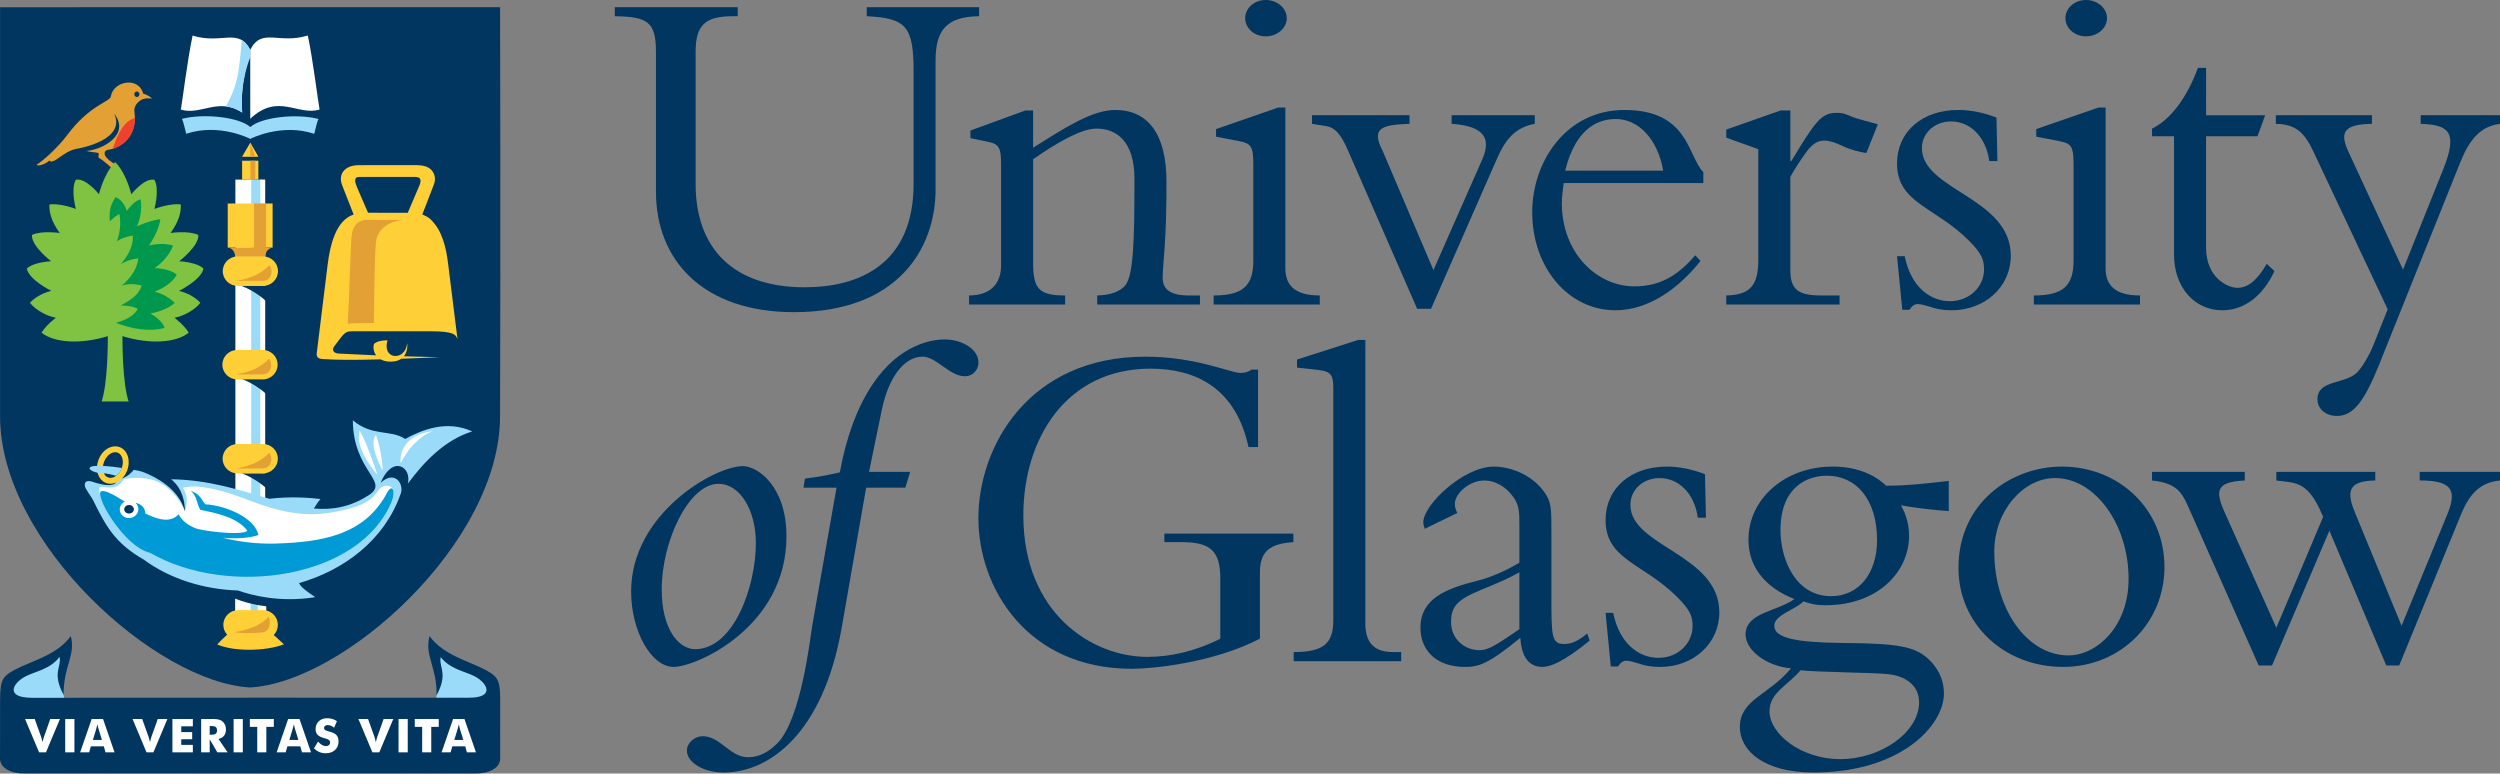 <?xml version="1.0" encoding="UTF-8"?>
<svg id="Layer_1" data-name="Layer 1" xmlns="http://www.w3.org/2000/svg" version="1.1" viewBox="0 0 155.395 48.08">
  <rect x="0" y="0" width="155.395" height="48.08" fill="#808080" stroke="none"/>
  <defs>
    <style>
      .cls-1 {
        fill: #ef412d;
      }

      .cls-1, .cls-2, .cls-3, .cls-4, .cls-5, .cls-6, .cls-7, .cls-8, .cls-9, .cls-10 {
        stroke-width: 0px;
      }

      .cls-2 {
        fill: #ffcf37;
      }

      .cls-3 {
        fill: #9adbf9;
      }

      .cls-4 {
        fill: #00984c;
      }

      .cls-5 {
        fill: #e2a035;
      }

      .cls-6 {
        fill: #009ad7;
      }

      .cls-7 {
        fill: #80c342;
      }

      .cls-8 {
        fill: #fff;
      }

      .cls-9 {
        fill: #003660;
      }

      .cls-10 {
        fill: #009249;
      }
    </style>
  </defs>
  <path class="cls-9" d="M.004,25.868c-.006,7.876,9.726,16.562,15.548,16.863h-.017c5.823-.301,15.554-8.987,15.548-16.863.038-10.693.001-25.42.001-25.42L.004.45v25.418Z"/>
  <path class="cls-9" d="M60.859.447v.56c-1.993.033-2.705.835-2.705,2.735v8.023c0,3.685-2.346,7.638-8.796,7.638-5.675,0-8.585-3.238-8.585-7.488V3.239c0-1.903-.535-2.198-2.556-2.231V.447h7.638v.56h-.269c-1.632,0-2.347.45-2.347,2.172v8.261c0,4.01,2.347,6.417,6.774,6.417,3.358,0,6.775-1.397,6.775-6.444v-6.926c0-2.853-.447-3.357-2.913-3.479V.447h6.983Z"/>
  <path class="cls-9" d="M64.216,16.343c0,1.633.386,2.023,1.991,2.023v.563h-5.972v-.563c1.306,0,1.99-.715,1.99-1.874v-6.239c0-1.1-.12-1.308-.891-1.456l-1.012-.208v-.475l3.418-1.249h.476v2.316c1.991-1.247,3.654-2.345,5.111-2.345,2.021,0,3.179,1.484,3.179,4.455,0,3.952-.207,4.724-.236,5.885-.032.801.444,1.191,1.663,1.191h.655v.563h-6.387v-.563c.859-.033,1.364-.239,1.69-.566.564-.566.625-2.736.625-6.685,0-2.378-1.158-3.123-2.349-3.123-.95,0-2.404.833-3.95,1.902v6.449Z"/>
  <path class="cls-9" d="M79.895,16.669c0,1.042.565,1.697,2.139,1.697v.563h-6.596v-.563c1.812,0,2.466-.595,2.466-2.172v-5.971c0-1.161-.148-1.307-.92-1.458l-1.397-.268v-.474l3.861-1.338h.447v9.984ZM78.677,0c.713,0,1.305.504,1.305,1.131,0,.622-.592,1.129-1.305,1.129-.715,0-1.278-.506-1.278-1.129,0-.627.563-1.131,1.278-1.131Z"/>
  <path class="cls-9" d="M88.087,19.195l-4.308-9.863c-.446-1.04-.833-1.398-1.309-1.488l-.92-.147v-.536h6.062v.536c-1.814.059-2.378.295-1.665,1.691l3.152,7.401,3.028-6.864c.536-1.221.268-2.081-1.898-2.228v-.536h5.169v.536c-1.128.207-1.786.86-2.35,2.168l-4.098,9.33h-.863Z"/>
  <path class="cls-9" d="M97.196,11.38c-.056.448-.115.861-.115,1.248,0,3.09,2.167,5.172,4.514,5.172,1.487,0,2.646-.594,3.776-1.933l.326.355c-1.248,1.578-3.119,3.064-5.289,3.064-2.912,0-5.168-2.645-5.168-6.093,0-3.15,2.108-6.357,5.734-6.357,4.008,0,3.922,2.881,4.902,3.862v.683h-8.679ZM103.379,10.608c-.326-1.93-1.514-3.21-2.943-3.21-.98,0-2.464.446-3.149,3.21h6.092Z"/>
  <path class="cls-9" d="M111.283,16.759c0,1.218.447,1.607,1.932,1.607h1.129v.563h-7.043v-.563c1.517-.033,1.992-.655,1.992-2.232v-6.862l-1.992-.715v-.504l3.386-1.188h.597v3.148h.059c1.485-2.437,1.841-2.999,2.823-2.999.358,0,.445.03,1.01.267.299.118.834.239,1.545.444l-.711,1.785c-.447-.06-1.013-.209-1.577-.478-.325-.149-.682-.295-1.041-.295-.531,0-.859.36-1.158.773-.385.533-.711,1.042-.95,1.484v5.765Z"/>
  <path class="cls-9" d="M118.393,15.926c.354,1.786,1.483,2.794,2.821,2.794,1.189,0,2.11-.891,2.11-1.961,0-.625-.149-1.01-.952-1.814-2.11-2.108-4.456-2.317-4.456-4.783,0-1.961,1.547-3.327,3.803-3.327.802,0,1.634.178,2.377.475l.06,2.703h-.506c-.208-1.516-1.187-2.465-2.376-2.465-.98,0-1.811.684-1.811,1.663,0,2.617,5.524,3.061,5.524,6.685,0,1.933-1.606,3.39-3.685,3.39-.565,0-.979-.091-1.307-.208-.326-.091-.566-.178-.801-.178-.179,0-.357.117-.505.355h-.447l-.326-3.329h.477Z"/>
  <path class="cls-9" d="M130.879,16.669c0,1.042.565,1.697,2.139,1.697v.563h-6.598v-.563c1.815,0,2.468-.595,2.468-2.172v-5.971c0-1.161-.149-1.307-.92-1.458l-1.399-.268v-.474l3.864-1.338h.446v9.984ZM129.661,0c.713,0,1.306.504,1.306,1.131,0,.622-.593,1.129-1.306,1.129-.714,0-1.277-.506-1.277-1.129,0-.627.563-1.131,1.277-1.131Z"/>
  <path class="cls-9" d="M140.797,7.162l-.475,1.308h-3.198v6.923c0,1.871,1.338,2.498,1.961,2.498.655,0,1.247-.508,1.811-1.49l.478.447c-.713,1.547-1.874,2.439-3.241,2.439-1.75,0-2.999-1.457-2.999-3.447v-7.37h-1.367v-.477c1.16-.562,2.17-1.93,2.852-3.773h.506v2.943h3.673Z"/>
  <path class="cls-9" d="M151.89,10.46c.892-2.258.326-2.704-1.425-2.762v-.536h4.931v.536c-1.217.147-1.9.981-2.465,2.377l-5.054,12.599c-.888,2.198-1.573,3.18-2.612,3.18-.714,0-1.217-.447-1.217-1.041,0-1.218,1.722-.92,2.465-1.665.327-.328.773-1.099,1.01-1.692l.891-2.232-4.604-9.773c-.566-1.218-1.099-1.726-2.348-1.753v-.536h5.973v.536c-1.812.027-2.022.563-1.426,1.812l3.357,7.249,2.524-6.299Z"/>
  <path class="cls-9" d="M46.181,28.973c.861,0,2.704,1.187,2.704,4.371,0,5.644-5.616,8.11-7.012,8.11s-2.644-2.228-2.644-4.696c0-4.812,5.17-7.785,6.953-7.785ZM44.666,30.073c-1.873,0-3.536,3.595-3.536,6.566,0,2.494,1.068,3.713,2.079,3.713,2.377,0,3.774-3.862,3.774-6.596,0-2.083-1.011-3.684-2.318-3.684Z"/>
  <path class="cls-9" d="M49.945,30.311l.09-.564c.714-.089,1.427-.209,2.17-.388.445-2.436,1.336-4.99,3-6.654,1.04-1.039,2.349-1.605,3.506-1.605,1.16,0,2.109.653,2.109,1.425,0,.474-.357.863-.833.863-.978,0-1.782-1.219-2.643-1.219-1.16,0-2.108,1.307-2.525,3.269l-.802,3.893h2.555l-.297.98h-2.438l-1.514,8.677c-1.159,6.655-4.547,9.031-7.34,9.031-1.246,0-2.287-.623-2.287-1.366,0-.475.476-.892.982-.892,1.098,0,1.691,1.308,2.821,1.308.684,0,1.277-.328,1.814-.862,1.484-1.485,2.049-6.563,2.167-7.277l1.516-8.619h-2.051Z"/>
  <path class="cls-9" d="M78.316,39.699c-2.94,1.517-6.713,1.872-7.962,1.872-6.506,0-9.538-5.02-9.538-9.359,0-4.456,3.121-10.042,10.371-10.042,3.178,0,5.288,1.01,5.911,1.01.269,0,.507-.058.684-.206h.416v4.813h-.593c-.805-3.714-3.33-4.873-6.092-4.873-5.229,0-7.904,4.339-7.904,9.123,0,6.089,4.279,8.792,7.696,8.792,1.368,0,2.881-.296,4.547-1.128v-3.744c0-1.691-.594-2.258-2.377-2.258h-1.101v-.533h8.022v.533c-1.484.09-2.08.595-2.08,1.871v4.13Z"/>
  <path class="cls-9" d="M84.866,38.749c0,1.217.565,1.782,1.723,1.782h.507v.566h-6.684v-.566c1.9,0,2.464-.564,2.464-1.991v-14.349c0-.835-.089-1.099-.92-1.192l-1.335-.149v-.502l3.801-1.219h.445v17.62Z"/>
  <path class="cls-9" d="M88.56,32.867c-.059-.181-.09-.268-.09-.417,0-1.042,2.466-3.448,4.397-3.448.894,0,2.287.417,3.118,1.578.448.625.448,1.009.448,2.553v3.981c0,2.377,0,2.913.774,2.913.324,0,.712-.032,1.454-.653l.148.446c-1.602,1.306-2.437,1.634-2.941,1.634-1.218,0-1.336-1.339-1.366-1.81-2.05,1.69-2.644,1.81-3.449,1.81-1.721,0-2.761-.982-2.761-2.437,0-1.811,1.605-2.436,3.506-2.911.624-.151,1.605-.506,2.644-1.131v-2.347c0-.832,0-1.309-.506-1.901-.384-.477-1.008-.861-1.663-.861-.98,0-1.843.832-1.843,1.453,0,.181.03.298.149.567l-2.019.982ZM94.442,35.569c-.565.327-1.04.537-1.753.834-1.813.741-2.496,1.04-2.496,2.26,0,1.068.859,1.75,1.753,1.75.475,0,.832-.147,2.495-1.307v-3.537Z"/>
  <path class="cls-9" d="M100.272,38.095c.359,1.783,1.486,2.795,2.827,2.795,1.188,0,2.108-.895,2.108-1.961,0-.626-.148-1.012-.953-1.815-2.106-2.107-4.455-2.318-4.455-4.783,0-1.961,1.544-3.329,3.803-3.329.801,0,1.634.181,2.376.476l.059,2.705h-.504c-.209-1.516-1.188-2.467-2.378-2.467-.98,0-1.812.684-1.812,1.664,0,2.614,5.527,3.06,5.527,6.688,0,1.928-1.605,3.387-3.684,3.387-.563,0-.981-.089-1.308-.206-.325-.092-.564-.179-.802-.179-.18,0-.355.116-.504.355h-.449l-.324-3.329h.473Z"/>
  <path class="cls-9" d="M121.131,31.768c-.446-.029-1.844-.151-2.972-.36.178.331.504.951.504,1.902,0,2.2-1.899,4.311-5.199,4.311-.564,0-.832-.061-1.368-.239-.475.505-1.81.831-1.81,1.514,0,.747,1.277,1.041,4.247,1.07,3.359.029,4.517.18,5.409,1.071.711.715.889,1.455.889,2.078,0,1.932-2.615,4.903-8.111,4.903-3.089,0-4.574-1.366-4.574-2.823,0-1.722,1.813-1.989,3.178-3.651-1.603-.151-2.822-1.16-2.822-2.11,0-1.367,1.993-1.427,3.031-2.2-1.812-.713-2.853-1.99-2.853-3.685,0-2.557,2.288-4.547,5.229-4.547,1.368,0,2.527.417,3.329,1.19,1.335,0,2.584-.151,3.893-.298v1.874ZM114.385,47.186c2.526,0,4.902-1.664,4.902-3.535,0-1.099-.919-1.664-1.991-1.752-.771-.091-4.514-.122-5.375-.239-.833.979-1.933,1.397-1.933,2.552,0,1.401,1.96,2.974,4.397,2.974ZM113.553,29.568c-1.13,0-2.882.624-2.882,3.387,0,1.751.892,4.101,3.151,4.101,1.722,0,2.852-1.427,2.852-3.478,0-2.554-1.308-4.01-3.121-4.01Z"/>
  <path class="cls-9" d="M128.151,29.002c3.626,0,6.387,2.704,6.387,6.242,0,3.505-2.761,6.21-6.298,6.21-3.683,0-6.506-2.675-6.506-6.149,0-4.1,3.328-6.303,6.417-6.303ZM128.568,40.739c1.753,0,3.741-1.784,3.741-4.754,0-3.387-2.077-6.27-4.573-6.27-1.962,0-3.775,2.024-3.775,4.577,0,3.596,2.053,6.447,4.607,6.447Z"/>
  <path class="cls-9" d="M148.327,41.365l-3.537-8.379-3.566,8.379h-.829l-4.431-9.985c-.414-.921-.833-1.366-2.198-1.514v-.535h5.765v.535c-1.753.088-1.873.593-1.247,1.989l3.208,7.163,2.913-6.895c-.654-1.513-1.16-2.049-2.2-2.169l-.712-.088v-.535h6.149v.535c-1.455.029-1.899.474-1.276,1.958l2.911,7.073,2.853-6.951c.654-1.576.149-2.081-1.725-2.081v-.535h4.992v.535c-1.127.116-1.842.682-2.436,2.138l-3.831,9.362h-.801Z"/>
  <rect class="cls-3" x="15.315" y="11.164" width=".988" height="27.378"/>
  <path class="cls-2" d="M21.887,20.592h4.88c1.44,0,1.571.198,1.673.507-.061-.48-.371-2.937-.587-4.716-.057-.464-.22-1.741-.863-2.502-.204-.245-.302-.367-.739-.554.034-.097.432-1.087.728-1.886.152-.409-.012-.815-.324-1.006-.272-.163-.62-.171-.869-.171-1.672,0-2.964.003-3.479.003-.893,0-1.309.568-1.036,1.255.207.52.552,1.407.71,1.812-1.099.367-1.462,1.868-1.622,3.167-.265,2.191-.625,5.114-.651,5.289-.039.278-.085.509.372.53.867.056,1.879.062,3.584.018.165.093.377.15.656.141.277-.004.478-.078.624-.18.695-.025,1.486-.057,2.391-.094-.794-.018-1.539-.041-2.228-.06.249-.308.223-.73.2-.812-.103,1.143-1.587,1.033-1.22-.179-.159,0-.572,0-.835.215-.07.177-.046.473.123.718-.963-.042-1.756-.078-2.33-.11-.295-.015-.437-.227-.288-.424.622-.811.657-.961,1.132-.961M22.334,10.996c.882-.005,2.309.004,3.234.004.287,0,.758-.085.494.549-.234.561-.57,1.343-.716,1.68-.487,0-2.466.002-2.471-.008-.158-.366-.384-.888-.671-1.551-.152-.353-.228-.673.13-.673Z"/>
  <path class="cls-8" d="M15.578,38.425c0,.321-.214.583-.48.583-.265,0-.481-.262-.481-.583v-2.717c0-.318.217-.581.481-.581.266,0,.48.263.48.581v2.717"/>
  <path class="cls-5" d="M8.878,6.163c.154-.065.374-.048.577-.048-.225-.187-.428-.26-.551-.292-.287-1.086-1.86-.791-2.016.172-.056.348-1.291.501-2.707,2.394-.653.87-1.554,1.624-1.827,1.798-.275.171.395.121.704-.206.29.292.859-.586,1.717-.733.227-.036,3.075-.554,2.324-2.185,1.004,1.291-.669,2.219-1.723,2.322.093.048.64.091.703.116.157.056-.047.246.081.319.307.169.915.744.915.744,0,0,.348-.118.19-.274-.47-.309-.597-.404-.717-.598-.008-.011-.16-.297.149-.379.446-.036,1.907-.555,1.658-2.386-.04-.289.164-.603.522-.765"/>
  <path class="cls-9" d="M8.666,5.859c0,.096-.071.171-.159.171-.086,0-.157-.075-.157-.171,0-.093.072-.172.157-.172.087,0,.159.079.159.172"/>
  <rect class="cls-8" x="16.024" y="35.024" width=".526" height="3.847"/>
  <path class="cls-2" d="M17.019,39.471c.156-.165.251-.386.251-.631,0-.503-.409-.914-.915-.914h-1.557c-.505,0-.916.411-.916.914,0,.237.091.449.236.612-.188.17-.524.494-.618.605,1.045.462,3.03.424,4.149-.007-.105-.09-.463-.418-.631-.579"/>
  <path class="cls-3" d="M15.554,7.899c0,.022-.002.017-.002-.007-.676-.604-2.846-.862-4.242-.505.091.169.204.711.264.928,2.06-.685,3.978.316,3.978.316,0-.005,0-.013.001-.02,0,.007,0,.017.002.022,0,0,1.918-1,3.979-.314.057-.217.171-.757.264-.924-1.398-.36-3.567-.103-4.243.504"/>
  <rect class="cls-8" x="16.178" y="11.162" width=".307" height="21.214"/>
  <rect class="cls-8" x="14.631" y="11.164" width=".983" height="19.684"/>
  <path class="cls-9" d="M16.555,18.736c.064-.23.094-.799,0-.978-.461,0-1.178.003-1.596-.007.957.349,1.596.985,1.596.985"/>
  <path class="cls-9" d="M13.105,36.261c.55.083,3.502.222,3.502.222l.482,1.252s-2.578-.067-3.984-1.475"/>
  <path class="cls-3" d="M25.189,27.283c-.923-.597-2.043-.138-3.256-1.155.004,3.159,2.305,3.793,1.011,4.636-1.155.754-2.272.942-3.432.845.098-.158.272-.445.411-.588-1.422-.183-2.663-.08-3.183-.019-1.771-.52-3.735-1.177-6.101-1.213.43.351.852.958.852,2.004-.359-1.414-1.829-2.152-2.55-2.434-.216-.082-.418-.12-.628-.154-.106.144-.334.387-.717.53-.219-.116-.398.091-.367.159.012.034.008.067-.019.101-.211.274-.905.144-1.42-.036-.595-.205-.571.205-.456.41.186.33.367.544.455.728.79,1.613,1.375,2.673,3.127,3.674,1.665,1.228,3.756,1.861,5.885,1.934.776.278,2.56.77,4.796.413-.434-.292-.869-.582-1.013-.872,2.842-.821,5.299-2.688,6.304-5.506.012-.031.022-.062.033-.093.18-.617-.417-1.437-1.267-.628.735-1.768,1.953-1.002,1.695.043.971-1.308,2.27-2.713,4.004-3.246-1.585-.73-3.141-.097-4.164.468"/>
  <path class="cls-9" d="M16.585,24.526c.066-.233.093-.803,0-.978-.462,0-1.178.006-1.594-.007.954.349,1.594.985,1.594.985"/>
  <path class="cls-2" d="M17.256,22.666c0,.508-.416.918-.928.918h-1.578c-.512,0-.928-.41-.928-.918,0-.506.416-.914.928-.914h1.578c.512,0,.928.408.928.914"/>
  <path class="cls-5" d="M16.302,23.272c-.925.01-1.721,0-1.721,0,0,0,1.303-.078,2.13-.961.217.144.257.958-.41.961"/>
  <path class="cls-9" d="M16.601,30.397c.065-.229.091-.803,0-.978-.462,0-1.176.006-1.595-.007.955.35,1.595.985,1.595.985"/>
  <path class="cls-2" d="M17.269,28.51c0,.508-.415.917-.927.917h-1.578c-.513,0-.927-.41-.927-.917,0-.506.414-.911.927-.911h1.578c.512,0,.927.405.927.911"/>
  <path class="cls-5" d="M16.314,29.116c-.926.009-1.719-.002-1.719-.002,0,0,1.301-.072,2.128-.96.217.147.259.958-.41.961"/>
  <rect class="cls-2" x="14.155" y="12.65" width="2.79" height="2.738"/>
  <path class="cls-5" d="M16.945,15.385c-.474.114-.443.511-.461.657,0,0-1.125.008-1.863,0,.006-.043.023-.585-.466-.657,0,0,2.61.002,2.79,0Z"/>
  <rect class="cls-5" x="15.784" y="12.65" width=".756" height="2.772"/>
  <path class="cls-2" d="M6.8,27.822c-.293.128-.539.398-.669.741-.134.344-.134.707-.005,1.003.094.212.257.374.459.453.199.076.43.065.644-.03.294-.127.539-.399.672-.739.238-.616.031-1.266-.455-1.456-.201-.08-.431-.069-.645.028M6.714,29.676c-.14-.053-.215-.171-.253-.261-.09-.2-.087-.467.01-.72.097-.248.274-.451.478-.54.088-.039.224-.073.363-.021.206.083.322.311.322.586,0,.127-.024.262-.076.394-.095.251-.275.452-.476.543-.089.037-.224.075-.368.018Z"/>
  <path class="cls-3" d="M7.214,29.578c-.158-.05-.545-.164-1.012-.179-.331-.01-.653-.201-.634-.299.018-.07.104-.106.243-.126.319-.045,1.012-.008,1.759.113-.062.18-.164.347-.356.49"/>
  <path class="cls-1" d="M8.391,7.344c-.012,1.392-1.077,1.83-1.384,1.91.102-.309.536-1.752,1.384-1.91"/>
  <path class="cls-2" d="M17.279,16.851c0,.508-.413.921-.929.921h-1.576c-.514,0-.928-.413-.928-.921,0-.503.414-.913.928-.913h1.576c.515,0,.929.41.929.913"/>
  <path class="cls-5" d="M16.326,17.457c-.927.01-1.723-.001-1.723-.001,0,0,1.303-.078,2.131-.961.217.148.258.959-.409.962"/>
  <path class="cls-8" d="M10.146,30.131c1.005.672,1.344,1.662,1.344,1.662,0,0,.334-.828-.123-1.47.915-.266,2.503.15,3.937.711,2.103.824,3.677,1.098,5.279.824,1.601-.272,2.444-.605,2.96-1.404.273-.428,1.083-.337.855.304-.229.642-1.222,2.472-3.098,2.978-1.877.502-4.974,1.343-9.553.197-1.225-.307-4.103-1.071-5.279-2.582-.236-.303-.297-.867-.309-.956-.014-.109.059-.166.315-.121.807.142.961-.166,1.26-.506.331-.043,1.495-.245,2.411.364"/>
  <path class="cls-6" d="M24.061,30.627c-1.399,2.661-4.106,3.074-6.938,3.16-1.149.032-2.296-.111-3.284-.364.832.085,1.694.018,2.22-.165-.205-1.067-2.026-1.842-3.297-1.911-.241-.275-.31-.63-.894-.837.413.377.379.907.585,1.18,1.039.211,2.308.477,2.919,1.294-.216.277-2.096.123-3.122-.111-.442-.163-.903-.429-1.148-.907-.489.547-1.267.351-2.067-.048-.011-.311-.202-.583-.615-.663.089.136.113.277.114.392-.904-.52-1.764-1.157-2.197-1.124-.613.046,1.338,3.471,2.987,3.836,4.896,2.822,13.077,1.583,15.015-3.181.273-.688.032-1.134-.277-.55Z"/>
  <path class="cls-8" d="M8.599,31.6c.027.297-.207.566-.525.597-.316.037-.598-.184-.628-.484-.029-.3.204-.569.521-.6.317-.031.599.186.631.487"/>
  <path class="cls-9" d="M8.322,31.657c0,.147-.135.265-.303.265-.164,0-.299-.117-.299-.265,0-.147.135-.268.299-.268.168,0,.303.121.303.268"/>
  <path class="cls-8" d="M22.353,26.776c-.337,1.159,1.099,2.722,1.099,2.722,0,0-.649-2.028-1.099-2.722"/>
  <path class="cls-8" d="M23.359,27.025c-.493.678.435,2.223.435,2.223,0,0-.051-1.235-.435-2.223"/>
  <path class="cls-8" d="M24.914,28.789c.391-.847,1.17-1.693,1.995-1.993-1.719.208-2.107,1.351-1.995,1.993"/>
  <path class="cls-8" d="M15.55,3.098c-.725-1.405-1.762-.323-3.578-.885-.321,1.486-.642,4.144-.732,4.601,1.24.373,2.332-.787,3.814.179-.159-1.917.459-3.514.459-3.514,0,0,.019-.234.037-.382"/>
  <path class="cls-3" d="M15.555,3.093c-.144-.249-.282-.461-.522-.597-.213,2.282-.267,2.777-.992,4.117.451.057.783.224,1.015.387-.162-1.92.497-3.428.497-3.428,0,0-.003-.398.002-.479Z"/>
  <path class="cls-8" d="M19.132,2.207c-1.815.562-2.854-.519-3.578.886-.002.479-.003,4.021.003,4.285,1.741-1.626,2.936-.158,4.308-.57-.092-.457-.413-3.114-.733-4.602"/>
  <rect class="cls-2" x="15.049" y="9.99" width="1.01" height="1.174"/>
  <polygon class="cls-2" points="15.56 8.865 16.062 9.743 15.044 9.748 15.56 8.865"/>
  <path class="cls-10" d="M7.064,12.332v-.007c-.008-.003-.007.001,0,.007"/>
  <path class="cls-7" d="M11.127,18.082s1.385-.684,1.522-1.387c-.429-.412-1.512-.457-1.512-.457,0,0,1.244-.947,1.191-1.634-.621-.289-1.726-.121-1.726-.121.513-.711.659-1.274.639-1.77-.646-.107-1.644.275-1.644.275,0,0,.335-1.192.005-1.81-.598-.16-1.441.894-1.441.894,0,0-.3-1.303-1-1.997-.702.693-1.009,1.997-1.009,1.997,0,0-.842-1.054-1.443-.894-.325.618.008,1.81.008,1.81,0,0-.998-.383-1.647-.275-.017.496.13,1.06.643,1.77,0,0-1.108-.169-1.726.121-.052.687,1.19,1.634,1.19,1.634,0,0-1.085.045-1.511.457.138.704,1.524,1.387,1.524,1.387,0,0-.825.17-1.328.74.32.426,1.043.833,1.607.927-.488.394-.762.701-.885.93.793.641,2.456.732,4.119.214,0,.318.005,2.885-.385,4.061h1.676c-.388-1.176-.383-3.742-.383-4.061,1.663.518,3.328.427,4.119-.214-.125-.23-.396-.537-.882-.93.564-.093,1.284-.5,1.605-.927-.505-.571-1.327-.74-1.327-.74"/>
  <path class="cls-4" d="M9.612,18.128c.156-.086.961-.332,1.372-1.049-.411-.399-1.372-.414-1.372-.414,0,0,.855-.563,1.144-1.406-.733-.213-1.495,0-1.495,0,0,0,.625-.886.702-1.633-.702.077-1.449.446-1.449.446.212-.461.319-1.114.228-1.682-.351.069-.67.469-.862.719-.178-.568-.48-.748-.687-.862-.342.503-.411.829-.368,1.517.116-.114.298-.296.597-.467.182.982-.168,1.697-.168,1.697,0,0,.433-.283,1.005-.35.024.541-.175,1.103-.747,1.767,0,0,.503-.304,1.085-.35-.093.764-.559,1.274-1.04,1.71.321-.151.871-.137,1.252-.014-.197.58-.65.871-1.31,1.234.409,0,.83.054,1.066.213-.266.497-.914.733-1.364.862,1.039.396,2.045.561,3.029.322-.068-.293-.442-.65-.877-.9.398-.091.992-.215,1.511-.658-.336-.336-.749-.563-1.251-.703"/>
  <g>
    <path class="cls-3" d="M4.047,40.507c.235.785-.393,2.306.054,3.183-.381-.013-2.804.431-3.161.117-.353-.314-1.296-.982-.353-1.495.944-.51,3.33-1.427,3.461-1.805"/>
    <path class="cls-3" d="M27.17,40.427c.277,2.516-.145,2.799-.119,3.522.237.061,2.163.462,2.844.097.681-.368,1.152-1.259.837-1.625-.314-.368-1.884-1.363-2.513-1.468-.629-.107-.878-.34-1.049-.525"/>
    <path class="cls-9" d="M30.178,41.641c-1.046-.561-2.601-.9-3.479-2.102-.33,1.209.469,1.903.437,3.682.74-1.381.131-1.721.256-2.375.596.759,1.489.869,2.113,1.193.796.416,1.284,1.335-.363,1.329-3.217-.007-23.864.005-27.152.005-1.7,0-1.203-.913-.406-1.328.625-.325,1.529-.435,2.123-1.215.124.653-.492.989.251,2.371-.033-1.779.759-2.443.444-3.662-.877,1.201-2.456,1.54-3.504,2.102C.006,42.115.004,42.431.004,43.956c0,1.022.005,2.313-.004,3.179-.006.608.701.967,1.545.943h27.985c.842.023,1.56-.327,1.56-.935.005-.867-.009-2.174,0-3.195.013-1.568-.023-1.834-.913-2.308"/>
    <path class="cls-8" d="M1.559,44.691h.599l.416,1.16c.009.023.032.117.067.277.04-.16.065-.254.075-.277l.408-1.16h.602l-.868,2.073h-.429l-.871-2.073"/>
    <rect class="cls-8" x="4.053" y="44.691" width=".573" height="2.073"/>
    <path class="cls-8" d="M5.697,44.691h.708l.715,2.073h-.563l-.103-.373h-.803l-.109.373h-.56l.715-2.073M6.335,45.993l-.21-.685c-.01-.034-.035-.127-.071-.28-.038.153-.063.246-.072.28l-.208.685h.562Z"/>
    <path class="cls-8" d="M8.237,44.691h.601l.414,1.16c.01.023.031.117.07.277.037-.16.063-.254.072-.277l.412-1.16h.599l-.869,2.073h-.428l-.87-2.073"/>
    <polyline class="cls-8" points="10.717 44.691 11.987 44.691 11.987 45.147 11.267 45.147 11.267 45.507 11.946 45.507 11.946 45.95 11.267 45.95 11.267 46.3 11.987 46.3 11.987 46.764 10.717 46.764 10.717 44.691"/>
    <path class="cls-8" d="M12.504,44.691h.626c.287,0,.508.003.686.14.148.116.229.292.229.51,0,.319-.161.523-.462.59l.565.834h-.638l-.475-.812v.812h-.531v-2.073M13.14,45.671c.236,0,.35-.074.35-.258,0-.216-.107-.285-.341-.285h-.114v.543h.105Z"/>
    <rect class="cls-8" x="14.521" y="44.691" width=".571" height="2.073"/>
    <polyline class="cls-8" points="15.99 45.181 15.529 45.181 15.529 44.691 17.019 44.691 17.019 45.181 16.555 45.181 16.555 46.764 15.99 46.764 15.99 45.181"/>
    <path class="cls-8" d="M17.911,44.691h.705l.716,2.073h-.56l-.106-.373h-.801l-.107.373h-.564l.717-2.073M18.548,45.993l-.212-.685c-.009-.034-.031-.127-.069-.28-.037.153-.063.246-.074.28l-.207.685h.562Z"/>
    <path class="cls-8" d="M20.261,46.377c.155,0,.258-.091.258-.213,0-.166-.113-.215-.349-.277-.372-.096-.554-.246-.554-.57,0-.386.28-.673.716-.673.231,0,.433.06.611.185l-.176.404c-.129-.11-.268-.164-.396-.164-.139,0-.23.075-.23.173,0,.148.144.181.331.231.367.098.572.233.572.617,0,.429-.309.731-.794.731-.292,0-.514-.095-.735-.305l.254-.42c.166.189.329.282.493.282"/>
    <path class="cls-8" d="M22.278,44.691h.6l.415,1.16c.008.023.032.117.067.277.039-.16.064-.254.073-.277l.412-1.16h.601l-.869,2.073h-.429l-.87-2.073"/>
    <rect class="cls-8" x="24.773" y="44.691" width=".571" height="2.073"/>
    <polyline class="cls-8" points="26.242 45.181 25.782 45.181 25.782 44.691 27.271 44.691 27.271 45.181 26.806 45.181 26.806 46.764 26.242 46.764 26.242 45.181"/>
    <path class="cls-8" d="M28.162,44.691h.707l.715,2.073h-.562l-.103-.373h-.802l-.109.373h-.561l.716-2.073M28.799,45.993l-.212-.685c-.008-.034-.03-.127-.067-.28-.041.153-.064.246-.074.28l-.207.685h.56Z"/>
  </g>
  <path class="cls-5" d="M16.677,38.332c.137.164.231.931-.435.985-1.145.09-1.696-.024-1.696-.024,0,0,1.536-.181,2.131-.961"/>
  <path class="cls-5" d="M21.842,14.809c.07-.94.514-1.159,1.123-1.145.342.008.858.013,2.11.003-.705.062-1.583.433-1.698,1.35-.107.852-.114,3.801-.135,5.059-.618.023-1.445.001-1.628.048.09-1.306.159-4.375.228-5.314"/>
  <rect class="cls-5" x="15.564" y="9.99" width=".307" height="1.174"/>
  <polygon class="cls-5" points="15.871 9.748 15.56 8.865 15.56 9.743 15.871 9.748"/>
</svg>